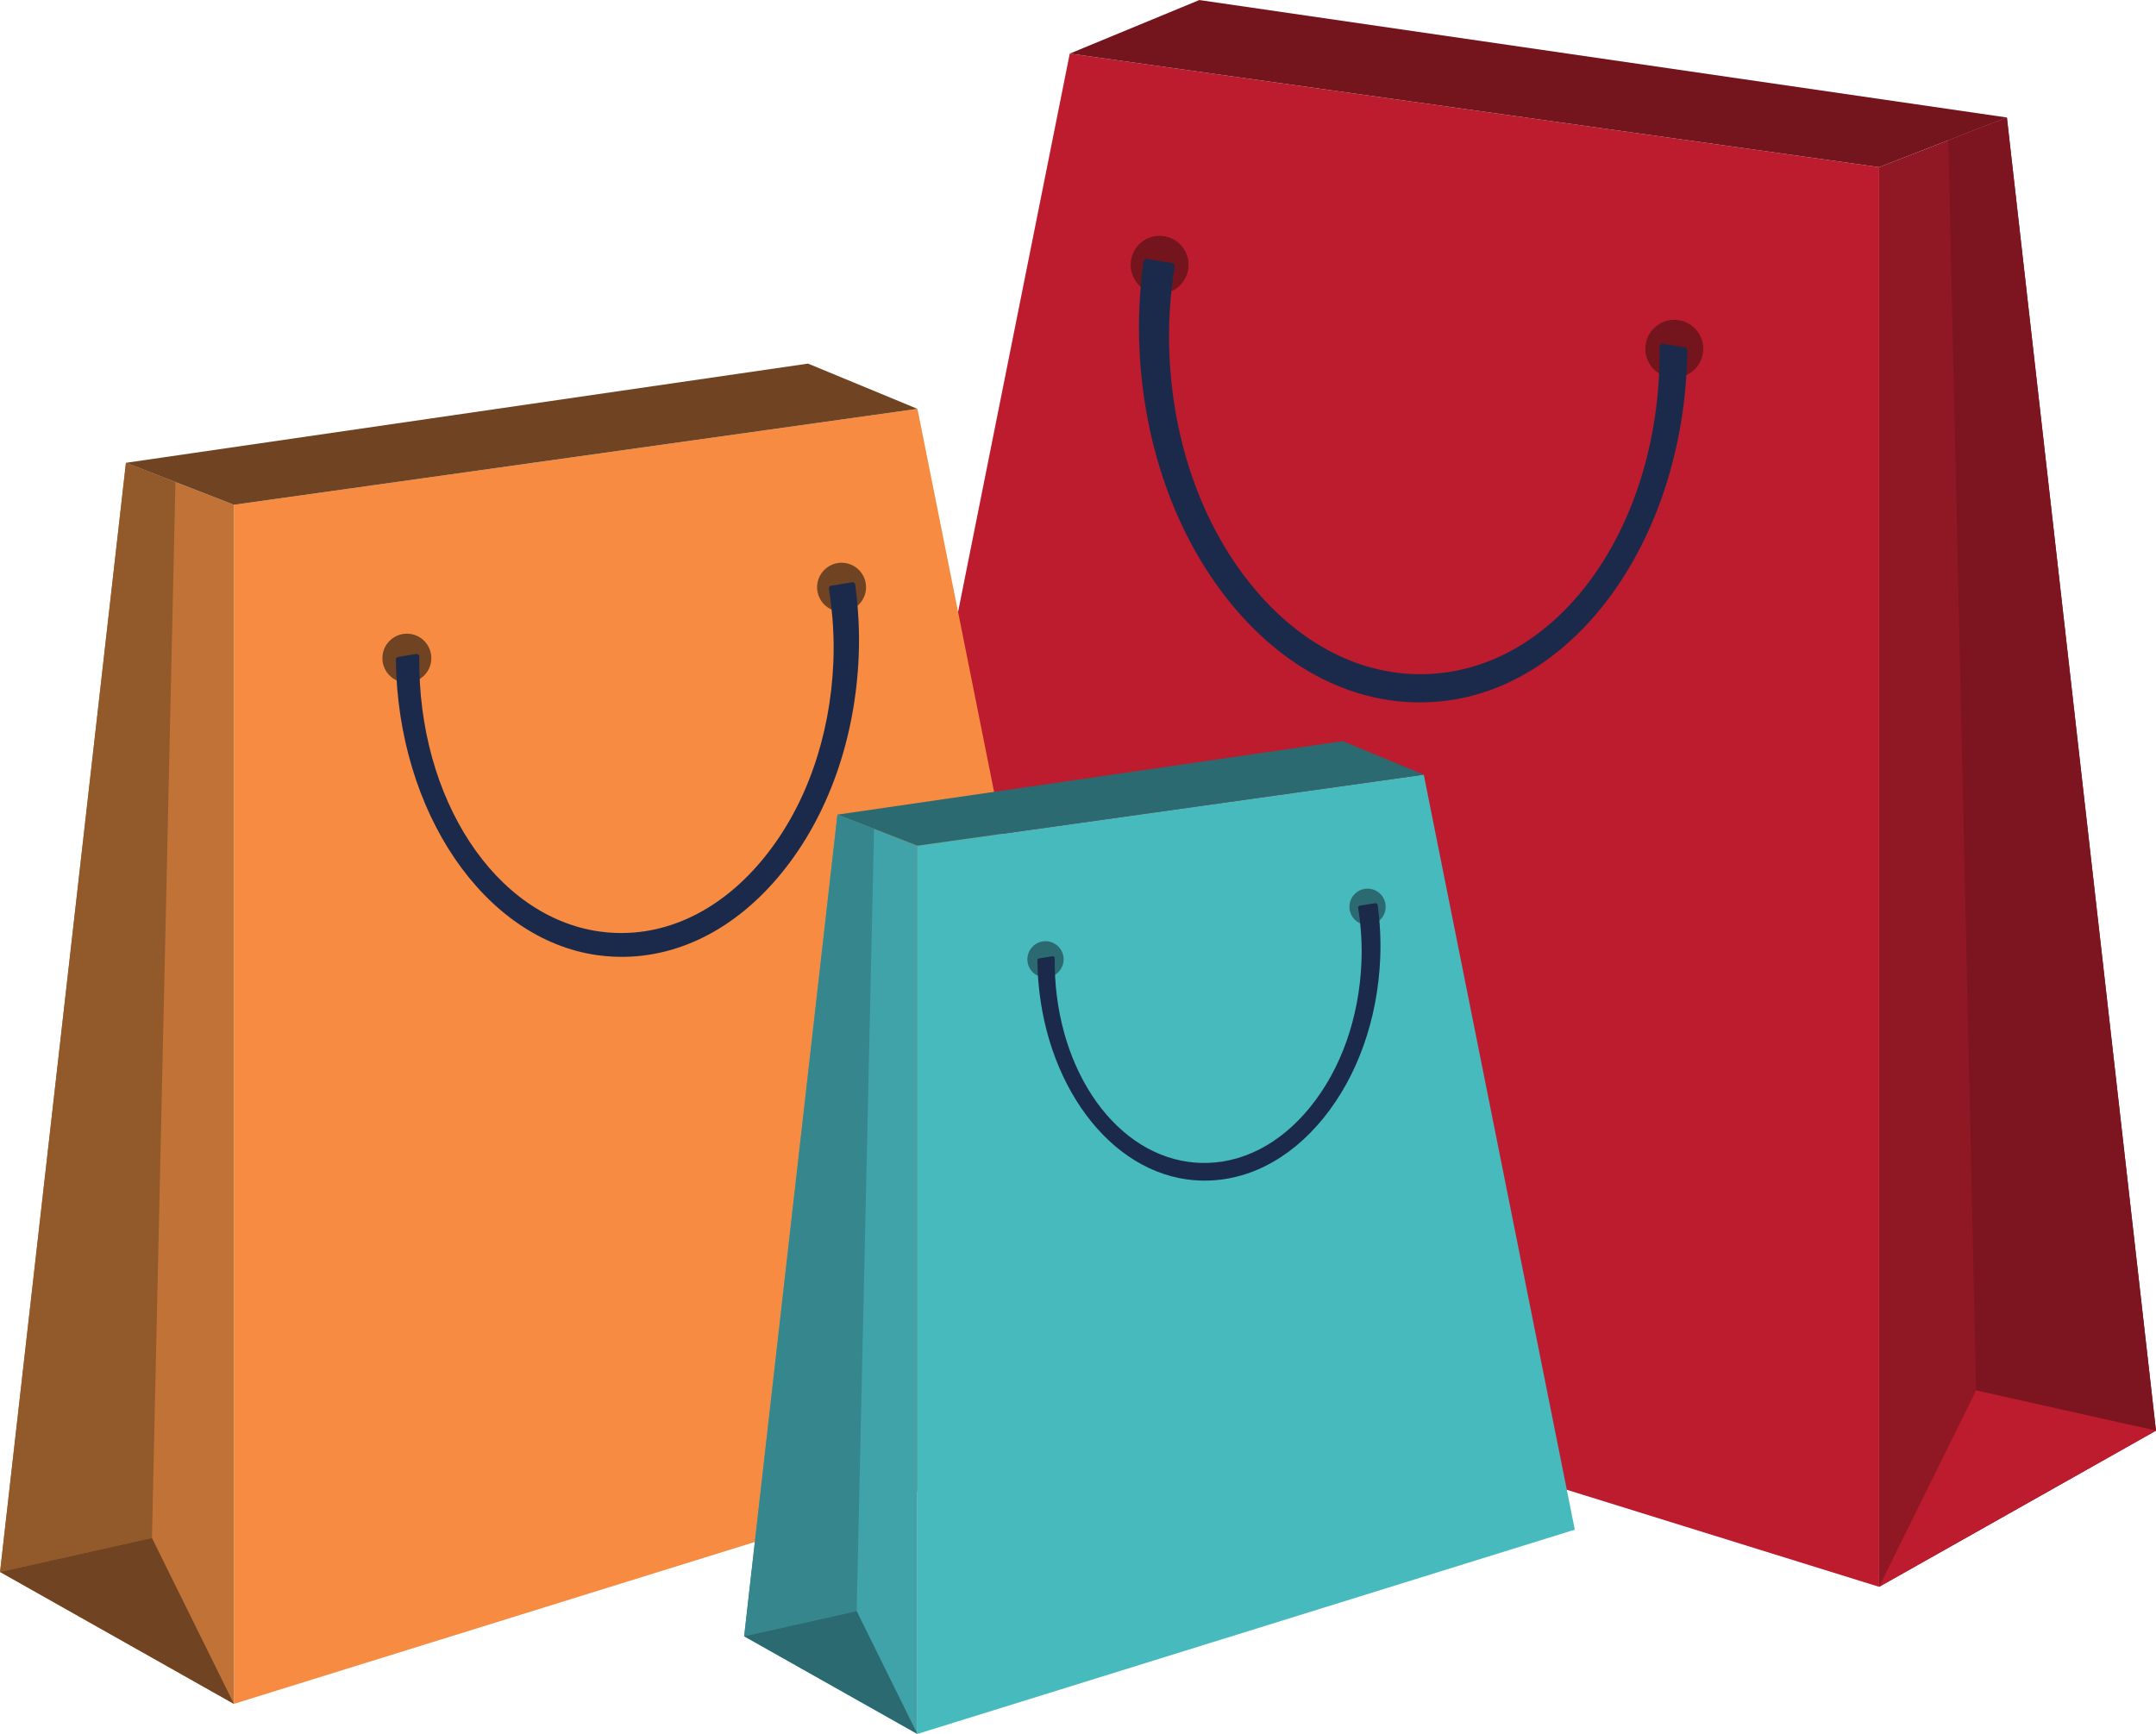 <?xml version="1.0" encoding="UTF-8"?><svg xmlns="http://www.w3.org/2000/svg" xmlns:xlink="http://www.w3.org/1999/xlink" height="285.4" preserveAspectRatio="xMidYMid meet" version="1.0" viewBox="35.2 69.9 354.8 285.4" width="354.8" zoomAndPan="magnify"><g><g><path d="M 344.434 97.414 L 211.242 78.723 L 171.52 277.336 L 344.434 331.078 L 344.434 97.414" fill="#bd1c2e"/></g><g><path d="M 389.996 305.375 L 365.461 89.238 L 344.434 97.414 L 344.434 331.078 L 389.996 305.375" fill="#901824"/></g><g><path d="M 365.461 89.238 L 232.566 69.906 L 211.242 78.723 L 344.434 97.414 L 365.461 89.238" fill="#74141d"/></g><g><path d="M 389.996 305.375 L 360.398 298.754 L 355.82 92.988 L 365.461 89.238 L 389.996 305.375" fill="#7c1520"/></g><g><path d="M 360.398 298.754 L 344.434 331.078 L 389.996 305.375 Z M 360.398 298.754" fill="#bd1c2e"/></g><g><path d="M 305.961 127.309 C 305.961 129.941 308.094 132.074 310.73 132.074 C 313.367 132.074 315.496 129.941 315.496 127.309 C 315.496 124.672 313.367 122.539 310.73 122.539 C 308.094 122.539 305.961 124.672 305.961 127.309" fill="#74141d"/></g><g><path d="M 221.266 113.484 C 221.266 116.117 223.395 118.25 226.027 118.25 C 228.66 118.25 230.797 116.117 230.797 113.484 C 230.797 110.848 228.66 108.711 226.027 108.711 C 223.395 108.711 221.266 110.848 221.266 113.484" fill="#74141d"/></g><g><path d="M 222.695 126.941 C 222.508 122.414 222.734 117.711 223.367 112.957 C 223.391 112.816 223.461 112.691 223.574 112.609 C 223.688 112.527 223.828 112.492 223.973 112.516 L 228.07 113.188 C 228.352 113.23 228.539 113.504 228.496 113.785 C 227.73 118.613 227.438 123.434 227.637 128.129 C 228.238 142.68 233.016 156.188 241.098 166.148 C 249.133 176.074 259.473 181.289 270.223 180.844 C 271.199 180.805 272.18 180.715 273.152 180.578 L 273.156 180.578 C 293.504 177.746 308.629 154.723 308.309 127.016 C 308.309 126.863 308.379 126.715 308.492 126.613 C 308.605 126.516 308.762 126.461 308.914 126.492 L 312.438 127.07 C 312.691 127.113 312.883 127.34 312.871 127.594 C 312.516 157.359 295.617 182.117 273.574 185.188 C 272.492 185.34 271.375 185.438 270.277 185.48 C 258.207 185.984 246.602 180.148 237.617 169.055 C 228.66 158.008 223.359 143.055 222.695 126.941" fill="#1b2a4a"/></g><g><path d="M 73.691 152.984 L 186.18 137.195 L 219.73 304.945 L 73.691 350.34 L 73.691 152.984" fill="#f68b41"/></g><g><path d="M 35.207 328.629 L 55.926 146.074 L 73.691 152.984 L 73.691 350.34 L 35.207 328.629" fill="#c17236"/></g><g><path d="M 55.926 146.074 L 168.172 129.746 L 186.18 137.195 L 73.691 152.984 L 55.926 146.074" fill="#704322"/></g><g><path d="M 35.207 328.629 L 60.203 323.035 L 64.07 149.242 L 55.926 146.074 L 35.207 328.629" fill="#92592b"/></g><g><path d="M 60.203 323.035 L 73.691 350.34 L 35.207 328.629 Z M 60.203 323.035" fill="#704322"/></g><g><path d="M 106.18 178.23 C 106.18 180.453 104.383 182.258 102.152 182.258 C 99.926 182.258 98.129 180.453 98.129 178.23 C 98.129 176.004 99.926 174.199 102.152 174.199 C 104.383 174.199 106.18 176.004 106.18 178.23" fill="#704322"/></g><g><path d="M 177.719 166.555 C 177.719 168.777 175.914 170.582 173.691 170.582 C 171.473 170.582 169.664 168.777 169.664 166.555 C 169.664 164.328 171.473 162.523 173.691 162.523 C 175.914 162.523 177.719 164.328 177.719 166.555" fill="#704322"/></g><g><path d="M 176.508 177.922 C 176.668 174.098 176.477 170.125 175.938 166.109 C 175.922 165.992 175.859 165.887 175.766 165.816 C 175.672 165.746 175.551 165.715 175.434 165.734 L 171.969 166.305 C 171.73 166.34 171.57 166.57 171.605 166.809 C 172.258 170.887 172.504 174.957 172.34 178.922 C 171.824 191.215 167.793 202.625 160.969 211.035 C 154.184 219.418 145.445 223.824 136.367 223.445 C 135.539 223.414 134.715 223.34 133.895 223.223 L 133.891 223.223 C 116.703 220.828 103.93 201.383 104.199 177.984 C 104.199 177.855 104.141 177.73 104.039 177.645 C 103.945 177.562 103.816 177.516 103.688 177.539 L 100.711 178.031 C 100.492 178.066 100.34 178.258 100.344 178.473 C 100.645 203.613 114.918 224.523 133.535 227.117 C 134.449 227.242 135.395 227.328 136.316 227.363 C 146.516 227.789 156.316 222.859 163.902 213.488 C 171.473 204.16 175.945 191.527 176.508 177.922" fill="#1b2a4a"/></g><g><path d="M 186.168 209.098 L 269.5 197.402 L 294.355 321.668 L 186.168 355.293 L 186.168 209.098" fill="#46babd"/></g><g><path d="M 157.66 339.215 L 173.012 203.98 L 186.168 209.098 L 186.168 355.293 L 157.66 339.215" fill="#40a3a9"/></g><g><path d="M 173.012 203.98 L 256.156 191.887 L 269.5 197.402 L 186.168 209.098 L 173.012 203.98" fill="#2b6a70"/></g><g><path d="M 157.66 339.215 L 176.18 335.07 L 179.039 206.328 L 173.012 203.98 L 157.66 339.215" fill="#36868d"/></g><g><path d="M 176.18 335.07 L 186.168 355.293 L 157.66 339.215 Z M 176.18 335.07" fill="#2b6a70"/></g><g><path d="M 210.234 227.801 C 210.234 229.449 208.902 230.785 207.254 230.785 C 205.605 230.785 204.27 229.449 204.27 227.801 C 204.27 226.152 205.605 224.816 207.254 224.816 C 208.902 224.816 210.234 226.152 210.234 227.801" fill="#2b6a70"/></g><g><path d="M 263.23 219.152 C 263.23 220.801 261.895 222.137 260.25 222.137 C 258.602 222.137 257.266 220.801 257.266 219.152 C 257.266 217.504 258.602 216.164 260.25 216.164 C 261.895 216.164 263.23 217.504 263.23 219.152" fill="#2b6a70"/></g><g><path d="M 262.336 227.57 C 262.449 224.738 262.312 221.797 261.914 218.82 L 261.781 218.605 L 261.535 218.547 L 258.973 218.965 C 258.797 218.992 258.68 219.164 258.703 219.34 C 259.184 222.359 259.367 225.379 259.242 228.312 C 258.863 237.418 255.879 245.871 250.82 252.102 C 245.797 258.312 239.324 261.574 232.602 261.297 C 231.984 261.27 231.371 261.215 230.766 261.133 L 230.762 261.133 C 218.031 259.359 208.57 244.953 208.77 227.617 C 208.77 227.523 208.727 227.43 208.652 227.367 C 208.582 227.305 208.484 227.27 208.391 227.289 L 206.188 227.652 C 206.023 227.68 205.906 227.82 205.914 227.98 C 206.137 246.605 216.711 262.094 230.504 264.016 C 231.18 264.109 231.879 264.172 232.562 264.199 C 240.113 264.512 247.379 260.863 252.996 253.922 C 258.602 247.008 261.918 237.652 262.336 227.57" fill="#1b2a4a"/></g></g></svg>